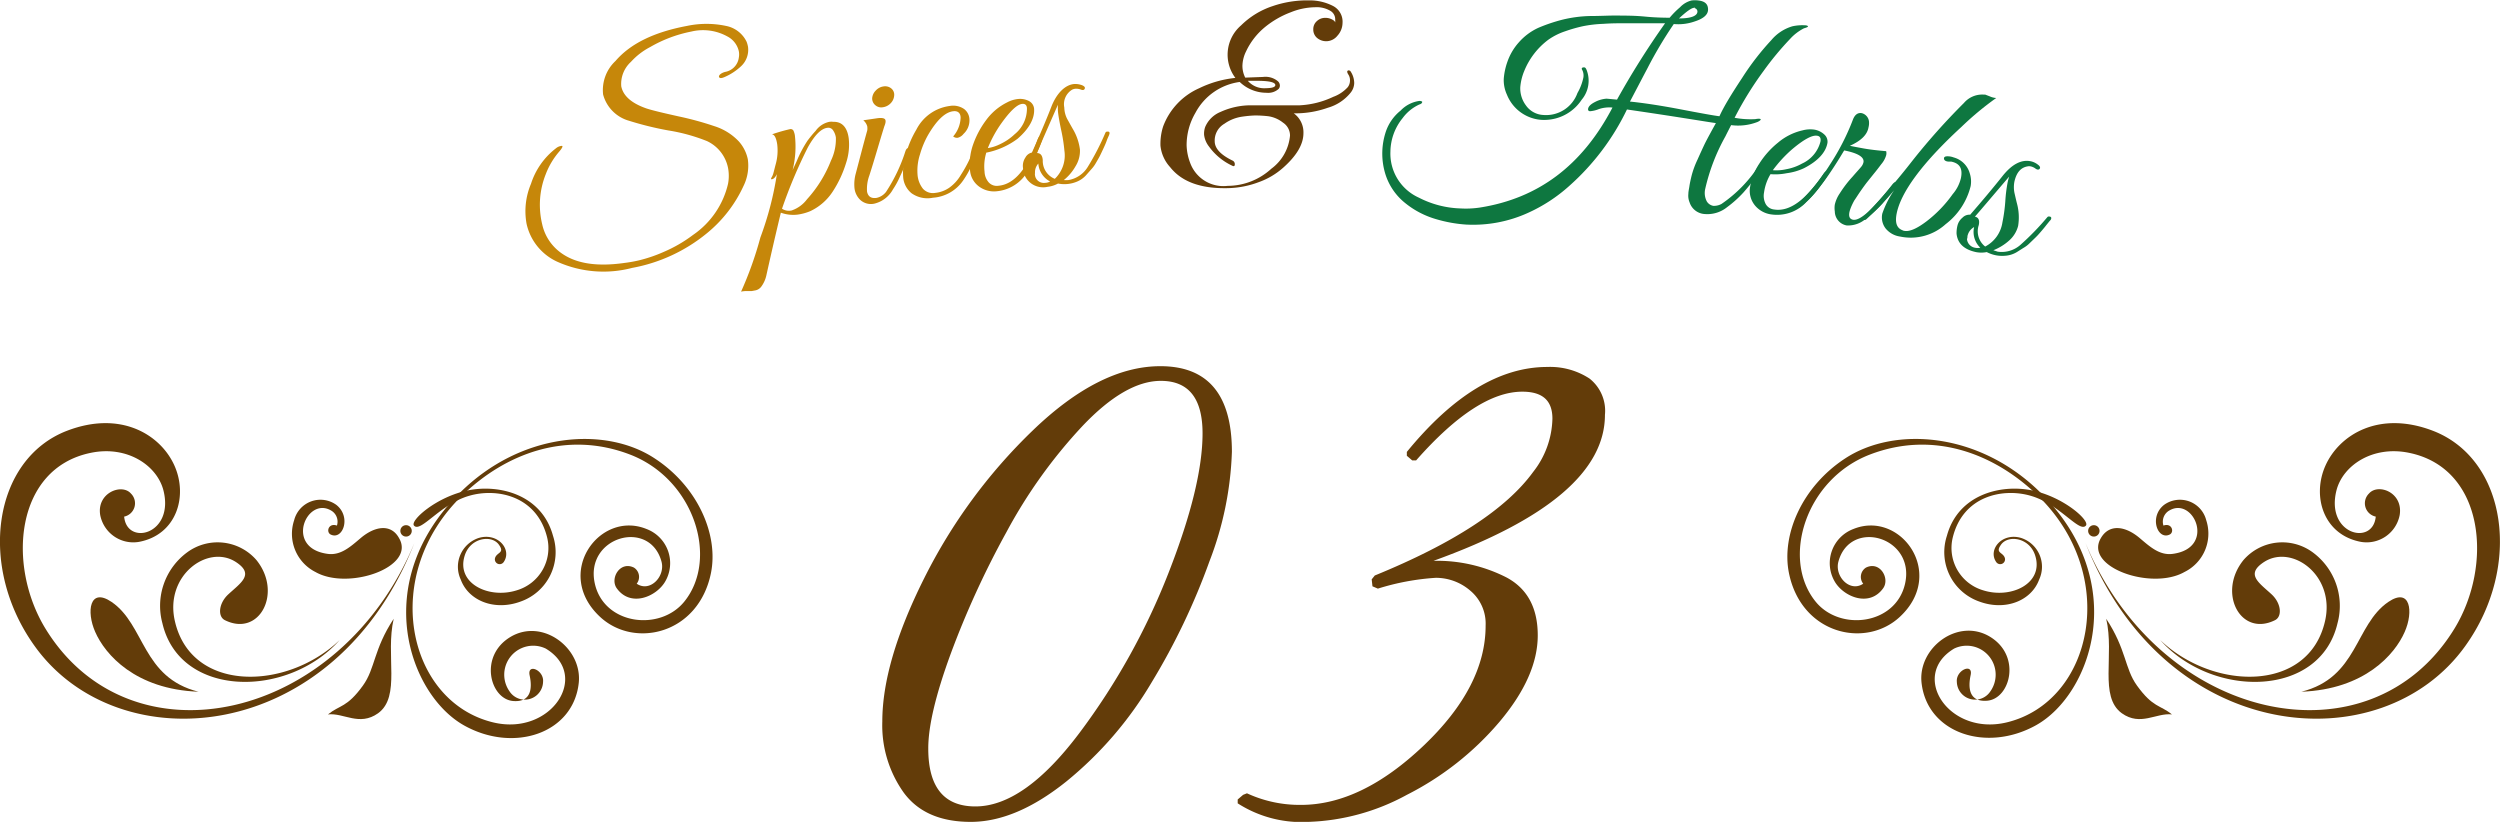 <svg xmlns="http://www.w3.org/2000/svg" xmlns:xlink="http://www.w3.org/1999/xlink" viewBox="0 0 258.95 85.13"><defs><style>.cls-1{fill:none;}.cls-2{clip-path:url(#clip-path);}.cls-3{fill:#c6870a;}.cls-4{fill:#633c09;}.cls-5{fill:#0e7740;}</style><clipPath id="clip-path" transform="translate(-20.53 -5.96)"><rect class="cls-1" width="300" height="100"/></clipPath></defs><g id="レイヤー_2" data-name="レイヤー 2"><g id="レイヤー_1-2" data-name="レイヤー 1"><g class="cls-2"><path class="cls-3" d="M97.06,11.28a2.29,2.29,0,0,0-1.18-1.54,5.21,5.21,0,0,0-3.75-.51,13.75,13.75,0,0,0-4.25,1.6,7.12,7.12,0,0,0-2,1.54,3.09,3.09,0,0,0-1,2.53c.2,1,1.08,1.76,2.6,2.29.57.19,1.69.46,3.36.83a32.56,32.56,0,0,1,3.66,1,5.93,5.93,0,0,1,2.56,1.59,4,4,0,0,1,.93,1.85,4.76,4.76,0,0,1-.45,2.77,13.67,13.67,0,0,1-3.79,4.89A17,17,0,0,1,86,33.71a11.67,11.67,0,0,1-7.77-.65,5.66,5.66,0,0,1-3.16-3.93A7.28,7.28,0,0,1,75.53,25a7.55,7.55,0,0,1,2.6-3.69,1.06,1.06,0,0,1,.59-.24c.14,0,.07.19-.23.55A7.85,7.85,0,0,0,77.06,24a8.57,8.57,0,0,0-.37,5.19,4.94,4.94,0,0,0,1.7,2.77c1.55,1.27,3.8,1.66,6.78,1.24a13.91,13.91,0,0,0,1.49-.26,14.93,14.93,0,0,0,2.6-.88,14.41,14.41,0,0,0,3.06-1.77A8.83,8.83,0,0,0,95.94,25a4.4,4.4,0,0,0,0-1.65,3.91,3.91,0,0,0-2.19-2.78,18.67,18.67,0,0,0-4-1.1,33.17,33.17,0,0,1-4.06-1A3.86,3.86,0,0,1,83,15.75a4.13,4.13,0,0,1,1.28-3.47c1.55-1.8,4-3,7.43-3.64a9.75,9.75,0,0,1,4,0,3,3,0,0,1,2.16,1.66,3.23,3.23,0,0,1,.14.51,2.32,2.32,0,0,1-.71,2,5.89,5.89,0,0,1-1.72,1.13c-.32.14-.51.14-.57,0s.13-.39.62-.53a1.73,1.73,0,0,0,1.43-1.5A1.75,1.75,0,0,0,97.06,11.28Z" transform="translate(-20.53 -5.96)"/><path class="cls-3" d="M108.44,20.28a6,6,0,0,1-.28,2.58,11.56,11.56,0,0,1-1.33,2.87,5.64,5.64,0,0,1-2.37,2.1,5.28,5.28,0,0,1-1.32.36,3.76,3.76,0,0,1-1.73-.2q-.78,3.24-1.5,6.49a3.05,3.05,0,0,1-.55,1.2,1,1,0,0,1-.6.36l-.38.07H97.9a2.29,2.29,0,0,0-.61.06,37.26,37.26,0,0,0,2-5.61A33.19,33.19,0,0,0,101,24c-.15.3-.31.48-.49.52s-.12-.08,0-.29.2-.63.36-1.23a5.28,5.28,0,0,0,.16-2.12c-.1-.63-.28-1-.55-1a16.7,16.7,0,0,1,1.87-.54.33.33,0,0,1,.37.16,2.06,2.06,0,0,1,.14.46,10,10,0,0,1-.23,3.61l.42-.91a12.57,12.57,0,0,1,1.13-2.14c.25-.33.53-.68.83-1a2.33,2.33,0,0,1,1.42-.94,1.48,1.48,0,0,1,.42,0C107.75,18.55,108.29,19.16,108.44,20.28Zm-1.33-.08a1.77,1.77,0,0,0-.29-.74.58.58,0,0,0-.6-.26c-.64.08-1.3.75-2,2a50.53,50.53,0,0,0-2.69,6.38,1.3,1.3,0,0,0,1,.18,3.33,3.33,0,0,0,1.59-1.16,12.9,12.9,0,0,0,2.48-4A5.12,5.12,0,0,0,107.11,20.2Z" transform="translate(-20.53 -5.96)"/><path class="cls-3" d="M111.31,26.46a1.67,1.67,0,0,0,1-.63,17.14,17.14,0,0,0,2-4.2c.1-.28.22-.37.35-.28a.22.22,0,0,1,.08.16,2,2,0,0,1-.15.6l-.3.86a12.76,12.76,0,0,1-.53,1.25,8.49,8.49,0,0,1-.74,1.36,3,3,0,0,1-1.91,1.47,1.63,1.63,0,0,1-1.47-.38,2,2,0,0,1-.6-1.2,4.18,4.18,0,0,1,.14-1.57c.39-1.48.78-3,1.18-4.43a1.46,1.46,0,0,0,0-.42,1.25,1.25,0,0,0-.41-.63l1.5-.22c.41-.05.67,0,.76.13s.06.38-.08.71c-.53,1.69-1,3.39-1.55,5.09a4,4,0,0,0-.24,1.69C110.45,26.32,110.76,26.53,111.31,26.46Zm1.47-9.8a1.37,1.37,0,0,1-.81.41.92.92,0,0,1-.78-.22.9.9,0,0,1-.32-.72,1.25,1.25,0,0,1,.38-.8,1.33,1.33,0,0,1,.81-.42,1,1,0,0,1,.8.22.84.84,0,0,1,.29.72A1.26,1.26,0,0,1,112.78,16.66Z" transform="translate(-20.53 -5.96)"/><path class="cls-3" d="M119.26,20.09a3.13,3.13,0,0,0,.77-1.93c0-.5-.3-.73-.74-.68-.85.08-1.75.93-2.67,2.53a9.2,9.2,0,0,0-.8,1.95,5.41,5.41,0,0,0-.25,2.1,2.66,2.66,0,0,0,.56,1.45,1.39,1.39,0,0,0,1.27.43,3.12,3.12,0,0,0,1.46-.54,4.25,4.25,0,0,0,1.2-1.33,13.63,13.63,0,0,0,.82-1.45c.18-.38.42-.95.73-1.72.1-.25.2-.36.3-.32a.2.2,0,0,1,.15.16,4,4,0,0,1-.28.89c-.2.52-.4,1-.6,1.46a10.42,10.42,0,0,1-.88,1.55,4.14,4.14,0,0,1-3.13,1.8,2.85,2.85,0,0,1-2.23-.47,2.39,2.39,0,0,1-.85-1.56,6.36,6.36,0,0,1,.29-2.55,10.42,10.42,0,0,1,1.07-2.48,4.54,4.54,0,0,1,3.43-2.44,2,2,0,0,1,1.51.31,1.41,1.41,0,0,1,.55,1,1.91,1.91,0,0,1-.61,1.58,1.09,1.09,0,0,1-.6.4A.61.61,0,0,1,119.26,20.09Z" transform="translate(-20.53 -5.96)"/><path class="cls-3" d="M122.7,21.74a4.87,4.87,0,0,0-.19,2,1.77,1.77,0,0,0,.44,1.12,1.12,1.12,0,0,0,1,.34c1.62-.14,3-1.74,4.06-4.8.11-.28.25-.42.44-.4a.13.13,0,0,1,.11.13,9.83,9.83,0,0,1-.5,1.4A11.51,11.51,0,0,1,127,23.67a4.15,4.15,0,0,1-3.22,2.1,2.61,2.61,0,0,1-1.87-.51A2.3,2.3,0,0,1,121,23.5,6.08,6.08,0,0,1,121.3,21a9.41,9.41,0,0,1,1.36-2.58,6,6,0,0,1,2.18-1.85,3.08,3.08,0,0,1,1.18-.36,2,2,0,0,1,1.1.22,1,1,0,0,1,.52.77c.08,1-.49,2.08-1.72,3.14a8,8,0,0,1-3.22,1.43Zm4.2-4.54c0-.34-.18-.51-.48-.48q-.77.06-2.16,2a12.32,12.32,0,0,0-1.41,2.58,4.29,4.29,0,0,0,1.31-.43,5.6,5.6,0,0,0,1.46-1A3.4,3.4,0,0,0,126.9,17.2Z" transform="translate(-20.53 -5.96)"/><path class="cls-3" d="M130.72,24.61a3,3,0,0,0,.48,0,2.91,2.91,0,0,0,2-1.36,26.67,26.67,0,0,0,1.82-3.52.2.2,0,0,1,.19-.14c.16,0,.24,0,.25.17a1.17,1.17,0,0,1-.1.3,5.49,5.49,0,0,0-.21.51c-.06.17-.16.41-.31.73s-.27.58-.37.78-.24.44-.41.73a3.33,3.33,0,0,1-.49.68l-.53.6a2.59,2.59,0,0,1-1,.7,3.36,3.36,0,0,1-1.92.18,2.9,2.9,0,0,1-1.08.34,2.09,2.09,0,0,1-2.41-1.27,3.92,3.92,0,0,1-.15-.81,1.54,1.54,0,0,1,.26-.95,1,1,0,0,1,.68-.52c.78-1.75,1.46-3.32,2-4.72s1.43-2.31,2.4-2.38a2.07,2.07,0,0,1,.77.12q.38.15.3.36c-.06.15-.19.18-.4.1a1.37,1.37,0,0,0-.53-.09.93.93,0,0,0-.38.1,1.76,1.76,0,0,0-.81,1.85,2.72,2.72,0,0,0,.3,1.18c.17.3.35.63.56,1a5.53,5.53,0,0,1,.76,2.17,3,3,0,0,1-.45,1.72A5,5,0,0,1,130.72,24.61Zm-3-.67a1.4,1.4,0,0,0,.05.34.93.93,0,0,0,1,.62,1.15,1.15,0,0,0,.53-.14,2.28,2.28,0,0,1-1.22-1.86A1.35,1.35,0,0,0,127.74,23.94Zm2.06.55a3.35,3.35,0,0,0,1-2.93,16.79,16.79,0,0,0-.35-2.2c-.19-.92-.29-1.55-.32-1.88a5.93,5.93,0,0,1,0-.67c-1.2,2.72-1.92,4.39-2.2,5,.38,0,.59.22.63.74A2,2,0,0,0,129.8,24.49Z" transform="translate(-20.53 -5.96)"/><path class="cls-4" d="M149.51,14l1.85-.07a2,2,0,0,1,1.55.46.62.62,0,0,1,.19.42.52.52,0,0,1-.13.36,1.61,1.61,0,0,1-1.24.4,4,4,0,0,1-2.79-1.12,6.12,6.12,0,0,0-4.59,3.2,6.6,6.6,0,0,0-.91,3.38,5.53,5.53,0,0,0,.36,1.78,3.66,3.66,0,0,0,3.89,2.4,6.71,6.71,0,0,0,4.52-1.77A4.79,4.79,0,0,0,154.15,20a1.6,1.6,0,0,0-.73-1.34A3.18,3.18,0,0,0,151.9,18a12.32,12.32,0,0,0-1.37-.08,11.81,11.81,0,0,0-1.44.14,4.2,4.2,0,0,0-1.74.72,2,2,0,0,0-1,1.81c0,.75.63,1.41,1.84,2a.4.4,0,0,1,.24.4c0,.17-.1.22-.23.15a6.17,6.17,0,0,1-2.44-2,2.42,2.42,0,0,1-.51-1.21,2.11,2.11,0,0,1,.11-.81,2.91,2.91,0,0,1,1.6-1.57,7.55,7.55,0,0,1,3.32-.68l4.84,0a9.19,9.19,0,0,0,3.51-.88,3.75,3.75,0,0,0,1.5-1,1.13,1.13,0,0,0,.23-.66,1.06,1.06,0,0,0-.15-.62c-.11-.17-.15-.29-.13-.36a.14.14,0,0,1,.15-.1.25.25,0,0,1,.21.13,2.23,2.23,0,0,1,.36,1.19,1.65,1.65,0,0,1-.38,1,4.68,4.68,0,0,1-2.35,1.55,10.07,10.07,0,0,1-3.39.58h-.14a2.42,2.42,0,0,1,1,2.05c0,1.16-.71,2.35-2.11,3.59a7.67,7.67,0,0,1-2.53,1.49,9.57,9.57,0,0,1-3.25.62c-2.75.05-4.72-.66-5.92-2.18a3.87,3.87,0,0,1-1-2.22,5.9,5.9,0,0,1,.28-2,7,7,0,0,1,3.73-3.95,11.16,11.16,0,0,1,3.75-1.07,4,4,0,0,1,.59-5.44,8.38,8.38,0,0,1,3.28-2A11,11,0,0,1,156.1,6a5.26,5.26,0,0,1,2.49.57,1.83,1.83,0,0,1,1,1.76,2,2,0,0,1-.53,1.33,1.49,1.49,0,0,1-1.13.57,1.47,1.47,0,0,1-1-.36,1.13,1.13,0,0,1-.37-.88,1.09,1.09,0,0,1,.38-.85,1.24,1.24,0,0,1,.89-.33,1.43,1.43,0,0,1,.64.15q.32.15.36.33a1.71,1.71,0,0,0,0-.31,1,1,0,0,0-.49-.89,2.78,2.78,0,0,0-1.6-.38,7,7,0,0,0-2.51.52,9.49,9.49,0,0,0-2.69,1.55,7.22,7.22,0,0,0-1.95,2.52,3.53,3.53,0,0,0-.37,1.49A2.71,2.71,0,0,0,149.51,14Zm3.12.78q0-.46-2-.45l-.85,0a2.23,2.23,0,0,0,1.78.77C152.26,15.09,152.64,15,152.63,14.75Z" transform="translate(-20.53 -5.96)"/><path class="cls-5" d="M201,14a27.34,27.34,0,0,1,3-3.88,4.5,4.5,0,0,1,2.2-1.44,4.86,4.86,0,0,1,1.28-.1c.22,0,.32.07.32.12s-.15.12-.41.19A5,5,0,0,0,205.94,10a31.16,31.16,0,0,0-2.74,3.31,35.4,35.4,0,0,0-3,4.85,9,9,0,0,0,2.14.14c.31-.06.49-.05.55,0s-.05.17-.31.29a5.54,5.54,0,0,1-2.74.33s-.22.42-.6,1.18a20.35,20.35,0,0,0-2.08,5.41,1.88,1.88,0,0,0,.16,1.31,1,1,0,0,0,.66.46,1.6,1.6,0,0,0,.87-.2,14,14,0,0,0,4-4.19c.18-.27.34-.37.47-.3s.09.25-.1.54a24.9,24.9,0,0,1-2.08,2.74,11.48,11.48,0,0,1-1.72,1.55,3.26,3.26,0,0,1-2.31.71,1.75,1.75,0,0,1-1.57-1.2,1.8,1.8,0,0,1-.13-.88c0-.25.07-.53.11-.81s.12-.65.23-1.1a9.39,9.39,0,0,1,.61-1.65c.29-.65.52-1.15.68-1.49s.4-.79.71-1.36.49-.88.51-.93c-.78-.1-3.84-.63-9.21-1.41a25.16,25.16,0,0,1-6,7.94A16.57,16.57,0,0,1,178.82,28a13.72,13.72,0,0,1-6.45,1.22,14.29,14.29,0,0,1-3.09-.56A9.07,9.07,0,0,1,166.09,27a6.2,6.2,0,0,1-2.1-3.13,7.22,7.22,0,0,1,.08-4.26,4.73,4.73,0,0,1,1.53-2.19,3.31,3.31,0,0,1,1.91-1,.5.5,0,0,1,.33.07c0,.05,0,.1-.05.16a.55.55,0,0,1-.24.13,4.44,4.44,0,0,0-1.74,1.42,5.6,5.6,0,0,0-1.26,3.47,5,5,0,0,0,2.94,4.76,10.08,10.08,0,0,0,4.31,1.12,9.81,9.81,0,0,0,2-.09c6.06-.95,10.61-4.35,13.75-10.36a3.41,3.41,0,0,0-1.41.16,3.1,3.1,0,0,1-.9.22c-.14,0-.21-.07-.22-.18,0-.29.27-.55.73-.78a3,3,0,0,1,1.2-.34l1.07.1A84.91,84.91,0,0,1,193,8.37l-2.09,0c-.91,0-1.64,0-2.21,0s-1.27,0-2.1.06a13.14,13.14,0,0,0-2.09.24,15.58,15.58,0,0,0-1.86.53,6.66,6.66,0,0,0-1.75.88,7.6,7.6,0,0,0-2.5,3.26A5.53,5.53,0,0,0,178,15a2.94,2.94,0,0,0,.58,1.87,2.34,2.34,0,0,0,1.82,1,3.45,3.45,0,0,0,3.52-2.27,5.37,5.37,0,0,0,.62-1.63,1.28,1.28,0,0,0-.11-.74c-.11-.17-.07-.27.12-.29s.23.08.31.24a3.06,3.06,0,0,1-.5,3.11,4.63,4.63,0,0,1-2.7,1.94,4.76,4.76,0,0,1-1.54.14,4.16,4.16,0,0,1-3.5-2.6,3.57,3.57,0,0,1-.33-1.66,6.82,6.82,0,0,1,.38-1.76,5.89,5.89,0,0,1,1.18-2,6,6,0,0,1,2.07-1.53A17.43,17.43,0,0,1,182.36,8a13.39,13.39,0,0,1,2.85-.38c1.09,0,2-.06,2.84-.05s1.77,0,2.9.11,2,.11,2.52.12a9,9,0,0,1,1.08-1.09,2.48,2.48,0,0,1,1.18-.7,2.65,2.65,0,0,1,.72,0c.7.08,1,.39,1,.94s-.51.94-1.32,1.21a5.15,5.15,0,0,1-2.23.29A43.06,43.06,0,0,0,191.19,13c-1.16,2.2-1.76,3.36-1.83,3.48,1.37.14,3.13.4,5.27.81s3.46.65,4,.71C199.08,17,199.89,15.68,201,14Zm-5-7.23c-.23,0-.75.34-1.56,1.1,1.24,0,1.88-.26,1.91-.69a.36.36,0,0,0-.27-.37A.15.15,0,0,0,196,6.72Z" transform="translate(-20.53 -5.96)"/><path class="cls-5" d="M203.92,24a5,5,0,0,0-.67,1.9,1.81,1.81,0,0,0,.17,1.19,1.13,1.13,0,0,0,.88.57c1.61.25,3.29-1,5.1-3.69.17-.25.34-.35.52-.28s.1.08.08.14a9.35,9.35,0,0,1-.82,1.25,11.07,11.07,0,0,1-1.55,1.81A4.14,4.14,0,0,1,204,28.17a2.64,2.64,0,0,1-1.7-.94,2.38,2.38,0,0,1-.49-1.94,6.12,6.12,0,0,1,.94-2.37,8.87,8.87,0,0,1,1.94-2.18,6,6,0,0,1,2.56-1.28,3.07,3.07,0,0,1,1.23-.07,2,2,0,0,1,1,.49,1,1,0,0,1,.34.87c-.17,1-1,1.9-2.43,2.63a6,6,0,0,1-1.79.52A5.91,5.91,0,0,1,203.92,24Zm5.18-3.4c.05-.34-.06-.54-.35-.58-.51-.09-1.38.38-2.59,1.4a13.36,13.36,0,0,0-2,2.17,4.52,4.52,0,0,0,1.38-.1,5.21,5.21,0,0,0,1.65-.59A3.43,3.43,0,0,0,209.1,20.6Z" transform="translate(-20.53 -5.96)"/><path class="cls-5" d="M214.07,19.15c-.13.77-.78,1.4-1.93,1.91.36.08.84.17,1.45.28s1.37.2,2.31.28a.88.88,0,0,1,0,.42,2.5,2.5,0,0,1-.51.93q-.44.59-.78,1l-.65.81c-.2.25-.43.57-.69.94s-.48.73-.67,1c-.67,1.22-.71,1.89-.13,2,.74.13,2.08-1.1,4.08-3.67.17-.2.29-.26.36-.2a.22.22,0,0,1,.08.22,3.48,3.48,0,0,1-.49.72c-.32.41-.65.83-1,1.26a10.94,10.94,0,0,1-1.56,1.43,2.77,2.77,0,0,1-2.14.83,1.49,1.49,0,0,1-1.22-1.45,2.31,2.31,0,0,1,0-.71,3.38,3.38,0,0,1,.52-1.17,11.89,11.89,0,0,1,1.3-1.7c.57-.66.9-1,1-1.16a1.11,1.11,0,0,0,.15-.36c.09-.53-.58-.94-2-1.22l-.46.76c-1.62,2.63-3,4.34-4.18,5.13-.2.13-.28.06-.24-.19a.51.51,0,0,1,.08-.17,20.56,20.56,0,0,0,3.33-4.07,24.2,24.2,0,0,0,2.38-4.66c.2-.51.51-.73.91-.66a1,1,0,0,1,.75.87A1.73,1.73,0,0,1,214.07,19.15Z" transform="translate(-20.53 -5.96)"/><path class="cls-5" d="M223.64,24.42c.21-1-.12-1.54-1-1.72l-.22,0c-.33,0-.51-.13-.53-.29s.08-.25.31-.26a1.78,1.78,0,0,1,.7.12,2.37,2.37,0,0,1,1.66,1.65,2.74,2.74,0,0,1,.09,1.32,7.09,7.09,0,0,1-2.59,3.94,5.38,5.38,0,0,1-4.73,1.28,2.36,2.36,0,0,1-1.49-.84,1.87,1.87,0,0,1-.34-1.54,9.86,9.86,0,0,1,2-3.39,29.16,29.16,0,0,1-3.68,4c-.2.12-.28.06-.23-.2a.29.29,0,0,1,.08-.17,70.23,70.23,0,0,0,4.93-5.69,68.06,68.06,0,0,1,5.35-6,2.49,2.49,0,0,1,2.07-.87h0l.14,0,.47.18a1.85,1.85,0,0,0,.67.17,31.34,31.34,0,0,0-3.61,3c-4.11,3.78-6.29,6.81-6.71,9-.17.9,0,1.47.61,1.7a.42.42,0,0,0,.18.06c.54.11,1.32-.23,2.33-1a13,13,0,0,0,2.69-2.8A3.94,3.94,0,0,0,223.64,24.42Z" transform="translate(-20.53 -5.96)"/><path class="cls-5" d="M227,31.88l.46.15a2.93,2.93,0,0,0,2.35-.71,27.48,27.48,0,0,0,2.77-2.85.21.21,0,0,1,.22-.08c.16,0,.23.1.19.23s-.07.13-.19.27l-.34.42c-.11.15-.28.35-.51.62s-.42.48-.58.63l-.6.58a3,3,0,0,1-.67.51l-.68.43a2.68,2.68,0,0,1-1.2.37,3.41,3.41,0,0,1-1.9-.38,2.89,2.89,0,0,1-1.13,0c-1.24-.27-1.9-.91-2-1.91a3.2,3.2,0,0,1,.09-.82,1.52,1.52,0,0,1,.52-.83,1,1,0,0,1,.8-.31q1.89-2.17,3.3-3.94c1-1.28,2-1.81,3-1.59a1.79,1.79,0,0,1,.71.34c.22.16.28.31.19.43s-.24.11-.41,0a1.3,1.3,0,0,0-.49-.24.86.86,0,0,0-.39,0c-.68.13-1.11.64-1.32,1.54a3,3,0,0,0,0,1.21c.08.34.16.71.26,1.1a5.51,5.51,0,0,1,.12,2.3,3,3,0,0,1-.93,1.52A5.38,5.38,0,0,1,227,31.88Zm-2.68-1.5c0,.11,0,.22-.05.34a1,1,0,0,0,.83.9,1.28,1.28,0,0,0,.55,0,2.26,2.26,0,0,1-.64-2.14A1.37,1.37,0,0,0,224.33,30.38Zm1.83,1.12A3.38,3.38,0,0,0,227.94,29a17,17,0,0,0,.3-2.2,15.2,15.2,0,0,1,.23-1.89,6.28,6.28,0,0,1,.17-.66c-1.94,2.27-3.11,3.66-3.55,4.15.38.08.51.37.4.88A2,2,0,0,0,226.16,31.5Z" transform="translate(-20.53 -5.96)"/><path class="cls-4" d="M148.13,52.77a34.51,34.51,0,0,1-2.32,11.32,69.28,69.28,0,0,1-6,12.56A38.41,38.41,0,0,1,131,86.89q-5.23,4.2-9.92,4.2t-6.92-3a12,12,0,0,1-2.24-7.4q0-6.16,4.32-14.8a55.87,55.87,0,0,1,11.24-15.32q6.92-6.68,13.24-6.68Q148.13,43.89,148.13,52.77Zm-15.8,29.12a70,70,0,0,0,9.24-16.6q3.52-9,3.52-14.44t-4.32-5.44q-3.68,0-8.12,4.68a52.16,52.16,0,0,0-7.88,11A92.77,92.77,0,0,0,119,73.69q-2.33,6.36-2.32,9.8,0,6,4.88,6Q126.61,89.49,132.33,81.89Z" transform="translate(-20.53 -5.96)"/><path class="cls-4" d="M186.77,48.93q0,8.72-17.76,15.12a15.85,15.85,0,0,1,7.56,1.72q3.24,1.73,3.24,6t-4,9a30.78,30.78,0,0,1-9.56,7.52,22.73,22.73,0,0,1-10.2,2.8,12.24,12.24,0,0,1-7.32-1.92v-.4l.56-.48.4-.16a13,13,0,0,0,5.6,1.2q6.24,0,12.68-6.12t6.44-12.44a4.45,4.45,0,0,0-1.6-3.64,5.46,5.46,0,0,0-3.56-1.32,25.38,25.38,0,0,0-6,1.12l-.56-.24-.08-.72.32-.4q12.24-5,16.4-10.72a9.26,9.26,0,0,0,2-5.52c0-1.87-1-2.8-3.12-2.8q-4.73,0-11,7.12h-.4l-.56-.48v-.4q7.2-8.81,14.56-8.8a7.45,7.45,0,0,1,4.36,1.2A4.25,4.25,0,0,1,186.77,48.93Z" transform="translate(-20.53 -5.96)"/><path class="cls-4" d="M238.69,70.05c2.1,3.19,1.9,5.13,3.18,6.91,1.67,2.32,2.4,2,3.63,3-1.63-.19-3.25,1.26-5.19-.12C237.92,78.11,239.57,73.82,238.69,70.05Z" transform="translate(-20.53 -5.96)"/><path class="cls-4" d="M223.22,76.59a1.89,1.89,0,0,0,3.46,1,3,3,0,0,0-3.74-4.45c-4.66,2.79-.55,9.11,5.47,7.64,8.91-2.17,11.75-15.28,3.12-23.56-4.37-4.2-10.66-6.73-17.31-4.18S205,63.8,208.57,68.25c2.52,3.15,8.34,2.44,9.29-1.85,1.07-4.83-5.69-6.78-6.91-2.26-.41,1.54,1.21,3.21,2.57,2.28a1.14,1.14,0,0,1,.29-1.67c1.45-.71,2.5,1.13,1.78,2.14-1.43,2-4.07.89-5-.66a3.78,3.78,0,0,1,1.9-5.47c4.87-2,9.68,4.58,4.83,9.09-3.56,3.32-10.2,1.81-11.49-4.53-.8-3.95,1.34-8.95,5.83-11.88,5.1-3.34,13.84-2.76,20.21,3.53,9.41,9.32,5.25,20.92-.43,24.1-5.14,2.88-11.33.84-11.88-4.43-.36-3.6,3.77-6.71,7.07-4.74s2.14,6.43-.26,6.64c-1.91.16-2-1.36-1.72-2.65S223.1,75.36,223.22,76.59Z" transform="translate(-20.53 -5.96)"/><path class="cls-4" d="M275.9,72.85c5.9-8.23,4.3-19.32-3.37-22.27-5.61-2.15-9.71.43-11.13,3.61s-.21,7.18,3.69,7.9a3.49,3.49,0,0,0,4-2.78c.38-2.36-2.24-3.32-3.18-2.23a1.41,1.41,0,0,0,.7,2.39c-.28,3.08-5.22,1.86-4.07-2.71.66-2.59,3.75-4.67,7.5-3.9,7.87,1.59,8.73,11.65,4.73,18.2-8.81,14.4-30.52,9.73-38.23-8.87C244.8,83.21,267.24,85,275.9,72.85Z" transform="translate(-20.53 -5.96)"/><path class="cls-4" d="M246.79,65.21a4.43,4.43,0,0,0,2.26-5.37,2.81,2.81,0,0,0-4.36-1.59c-1.6,1.25-.67,3.71.59,3.07.49-.26.21-1.23-.66-.92a1.33,1.33,0,0,1,.64-1.58c2.52-1.43,4.81,3.92.31,4.51-1.34.18-2.34-.73-3.39-1.62-1.5-1.28-3.18-1.52-4.05,0C236.38,64.71,243.4,67.14,246.79,65.21Z" transform="translate(-20.53 -5.96)"/><path class="cls-4" d="M244.29,72.26c5.41,6.07,16.56,6,18.36-1.75a6.88,6.88,0,0,0-2.57-7.34,5.32,5.32,0,0,0-7.17.8c-2.73,3.38-.32,8,3.26,6.23.78-.38.65-1.76-.35-2.68-1.32-1.22-2.76-2.09-.73-3.38,2.9-1.81,7.34,1.45,6.27,6.14C259.67,77.73,249.78,77.51,244.29,72.26Z" transform="translate(-20.53 -5.96)"/><path class="cls-4" d="M258.91,77.61c5.87-1.47,5.52-6.92,9-9.3,2.29-1.56,2.63,1,1.7,3.1C268.59,73.75,265.46,77.36,258.91,77.61Z" transform="translate(-20.53 -5.96)"/><path class="cls-4" d="M230.89,57.32c3,.87,5,3.84,5.69,3.09.48-.5-2.31-3-5.6-3.66s-7.64.47-8.79,4.71a5.42,5.42,0,0,0,3.36,6.81c2.71,1,5.4-.09,6.2-2.29a3.14,3.14,0,0,0-1.84-4.29c-2-.62-3.51,1.2-2.61,2.49a.5.5,0,0,0,.89-.43c-.19-.6-1-.49-.43-1.32.71-1.12,3-.81,3.58,1.09.9,2.87-2.5,4.51-5.41,3.58a4.57,4.57,0,0,1-3.14-5.44C223.84,57.31,228,56.47,230.89,57.32Z" transform="translate(-20.53 -5.96)"/><path class="cls-4" d="M238,60.94a.59.59,0,1,1-1.17-.1.59.59,0,0,1,1.17.1Z" transform="translate(-20.53 -5.96)"/><path class="cls-4" d="M61.31,70.05c-2.1,3.19-1.9,5.13-3.18,6.91-1.67,2.32-2.4,2-3.63,3,1.63-.19,3.25,1.26,5.19-.12C62.08,78.11,60.43,73.82,61.31,70.05Z" transform="translate(-20.53 -5.96)"/><path class="cls-4" d="M76.78,76.59a1.89,1.89,0,0,1-3.46,1,3,3,0,0,1,3.74-4.45c4.66,2.79.55,9.11-5.47,7.64-8.91-2.17-11.75-15.28-3.12-23.56,4.37-4.2,10.66-6.73,17.31-4.18S95,63.8,91.43,68.25c-2.52,3.15-8.34,2.44-9.29-1.85-1.07-4.83,5.69-6.78,6.91-2.26.41,1.54-1.21,3.21-2.57,2.28a1.14,1.14,0,0,0-.29-1.67c-1.45-.71-2.5,1.13-1.78,2.14,1.43,2,4.07.89,5-.66a3.78,3.78,0,0,0-1.9-5.47c-4.87-2-9.68,4.58-4.83,9.09,3.56,3.32,10.2,1.81,11.49-4.53.8-3.95-1.34-8.95-5.83-11.88C83.28,50.1,74.54,50.68,68.17,57c-9.41,9.32-5.25,20.92.43,24.1,5.14,2.88,11.33.84,11.88-4.43.36-3.6-3.77-6.71-7.07-4.74s-2.14,6.43.26,6.64c1.91.16,2-1.36,1.72-2.65S76.9,75.36,76.78,76.59Z" transform="translate(-20.53 -5.96)"/><path class="cls-4" d="M24.1,72.85c-5.9-8.23-4.3-19.32,3.37-22.27,5.61-2.15,9.71.43,11.13,3.61s.21,7.18-3.69,7.9a3.49,3.49,0,0,1-4-2.78C30.53,57,33.15,56,34.09,57.08a1.41,1.41,0,0,1-.7,2.39c.28,3.08,5.22,1.86,4.07-2.71-.66-2.59-3.75-4.67-7.5-3.9-7.87,1.59-8.73,11.65-4.73,18.2,8.81,14.4,30.52,9.73,38.23-8.87C55.2,83.21,32.76,85,24.1,72.85Z" transform="translate(-20.53 -5.96)"/><path class="cls-4" d="M53.21,65.21A4.43,4.43,0,0,1,51,59.84a2.81,2.81,0,0,1,4.36-1.59c1.6,1.25.67,3.71-.59,3.07-.49-.26-.21-1.23.66-.92a1.33,1.33,0,0,0-.64-1.58c-2.52-1.43-4.81,3.92-.31,4.51,1.34.18,2.34-.73,3.39-1.62,1.5-1.28,3.18-1.52,4,0C63.62,64.71,56.6,67.14,53.21,65.21Z" transform="translate(-20.53 -5.96)"/><path class="cls-4" d="M55.71,72.26c-5.41,6.07-16.56,6-18.36-1.75a6.88,6.88,0,0,1,2.57-7.34,5.32,5.32,0,0,1,7.17.8c2.73,3.38.32,8-3.26,6.23-.78-.38-.65-1.76.35-2.68,1.32-1.22,2.76-2.09.73-3.38-2.9-1.81-7.34,1.45-6.27,6.14C40.33,77.73,50.22,77.51,55.71,72.26Z" transform="translate(-20.53 -5.96)"/><path class="cls-4" d="M41.09,77.61c-5.87-1.47-5.52-6.92-9-9.3-2.29-1.56-2.63,1-1.7,3.1C31.41,73.75,34.54,77.36,41.09,77.61Z" transform="translate(-20.53 -5.96)"/><path class="cls-4" d="M69.11,57.32c-3,.87-5,3.84-5.69,3.09-.48-.5,2.31-3,5.6-3.66s7.64.47,8.79,4.71a5.42,5.42,0,0,1-3.36,6.81c-2.71,1-5.4-.09-6.2-2.29a3.14,3.14,0,0,1,1.84-4.29c2-.62,3.51,1.2,2.61,2.49a.5.5,0,0,1-.89-.43c.19-.6,1-.49.43-1.32-.71-1.12-3-.81-3.58,1.09-.9,2.87,2.5,4.51,5.41,3.58a4.57,4.57,0,0,0,3.14-5.44C76.16,57.31,72,56.47,69.11,57.32Z" transform="translate(-20.53 -5.96)"/><path class="cls-4" d="M62,60.94a.59.59,0,1,0,1.17-.1.59.59,0,0,0-1.17.1Z" transform="translate(-20.53 -5.96)"/></g></g></g></svg>